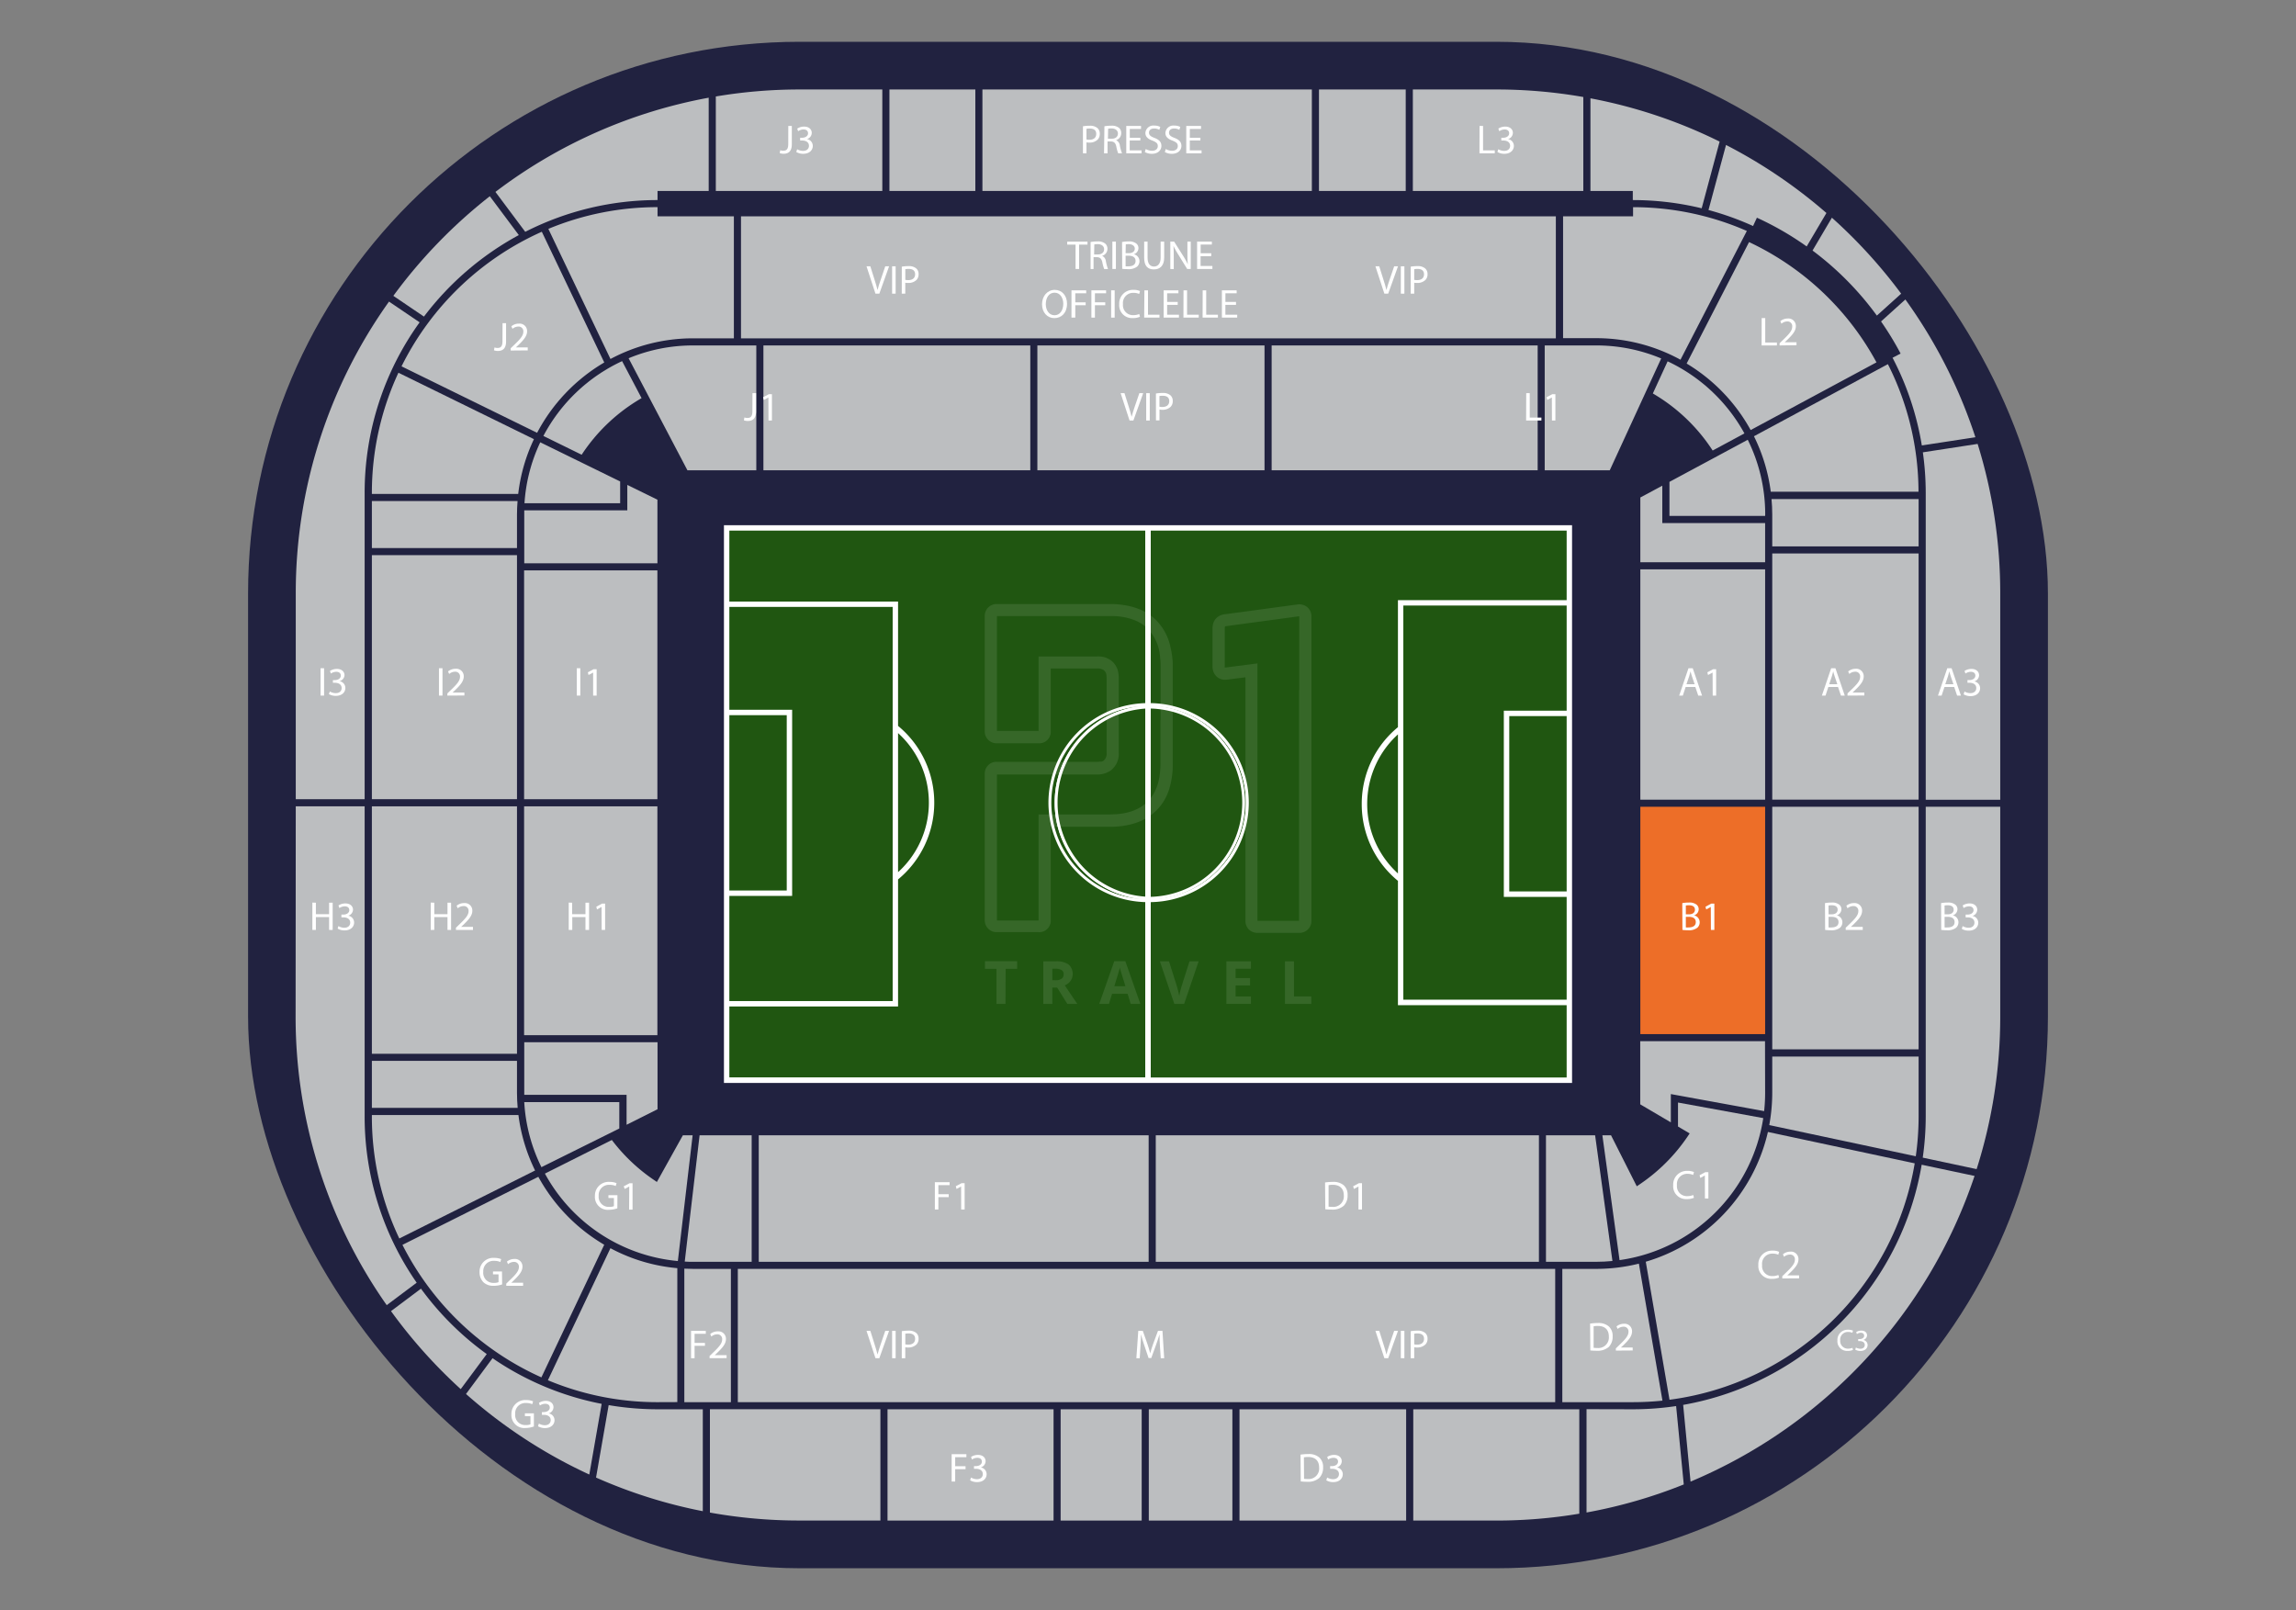 <svg id="Laag_1" data-name="Laag 1" xmlns="http://www.w3.org/2000/svg" viewBox="0 0 600 420.73"><rect x="0" y="0" width="600" height="420.73" fill="#808080" stroke="none"/><defs><style>.cls-1{fill:#212240;}.cls-2{fill:#bcbec0;}.cls-3{fill:#ed6e28;}.cls-4{fill:#205611;stroke:#fff;stroke-miterlimit:10;stroke-width:0.75px;}.cls-5{opacity:0.1;}.cls-6{fill:#fff;}</style></defs><g id="Allianz_Riviera" data-name="Allianz Riviera"><rect id="Floor" class="cls-1" x="64.83" y="10.92" width="470.34" height="398.89" rx="144.12"/><g id="Stand"><path class="cls-2" d="M522.71,209H503.24V128.79a77,77,0,0,0-.75-10.59L516.8,116a131,131,0,0,1,5.91,39Z"/><rect class="cls-2" x="231.93" y="368.27" width="43.39" height="29.08"/><rect class="cls-2" x="277.17" y="368.27" width="21.18" height="29.08"/><rect class="cls-2" x="300.21" y="368.27" width="21.84" height="29.08"/><rect class="cls-2" x="323.91" y="368.27" width="43.55" height="29.08"/><path class="cls-2" d="M494.57,93.49l2.1-1.1A79.82,79.82,0,0,0,491.56,84l6.36-5.74a131.37,131.37,0,0,1,18.3,36l-14,2.14A75.73,75.73,0,0,0,494.57,93.49Z"/><path class="cls-2" d="M459.12,56.89l-1,2.17a76.49,76.49,0,0,0-11.65-4.18l4.58-17a132,132,0,0,1,26.24,17.78l-5.16,8.74A78.7,78.7,0,0,0,459.12,56.89Z"/><path class="cls-2" d="M444.69,54.43a76.46,76.46,0,0,0-18-2.15V49.9H415.62V25.69A130.5,130.5,0,0,1,449.38,37Z"/><rect class="cls-2" x="344.68" y="23.38" width="22.67" height="26.52"/><rect class="cls-2" x="232.43" y="23.38" width="22.45" height="26.52"/><path class="cls-2" d="M171.83,49.9v2.38a76,76,0,0,0-34.57,8.3l-7.79-10.43A131.22,131.22,0,0,1,185.2,25.53V49.9Z"/><path class="cls-2" d="M157.23,366.85,154,385.32a131.93,131.93,0,0,1-32.22-21.05l6.93-9.35A76.14,76.14,0,0,0,157.23,366.85Z"/><path class="cls-2" d="M159.06,367.18a76.86,76.86,0,0,0,12.77,1.09h11.83V394.9a130.58,130.58,0,0,1-27.9-8.79Z"/><path class="cls-2" d="M426.73,368.27a77.59,77.59,0,0,0,11.28-.84l2,20.48a130.65,130.65,0,0,1-25.41,7.33v-27Z"/><path class="cls-2" d="M496.82,76.74l-6.35,5.73a80.07,80.07,0,0,0-16.81-17l5.06-8.58A133,133,0,0,1,496.82,76.74Z"/><path class="cls-2" d="M413.76,25.35V49.9H369.21V23.38H391A131.86,131.86,0,0,1,413.76,25.35Z"/><path class="cls-2" d="M230.57,23.38V49.9H187.06V25.21A131.73,131.73,0,0,1,209,23.38Z"/><path class="cls-2" d="M128,51.28l7.58,10.15a77.15,77.15,0,0,0-24.79,21.3l-8-5.42A132.74,132.74,0,0,1,128,51.28Z"/><path class="cls-2" d="M101.66,78.81l8,5.42a76.08,76.08,0,0,0-14.37,44.56v80.06h-18V155A131,131,0,0,1,101.66,78.81Z"/><path class="cls-2" d="M77.29,210.71h18v81a76.05,76.05,0,0,0,13.6,43.48l-7.83,5.87a131,131,0,0,1-23.81-75.42Z"/><path class="cls-2" d="M102.18,342.62l7.83-5.87a77,77,0,0,0,17.19,17.09L120.4,363A132.88,132.88,0,0,1,102.18,342.62Z"/><path class="cls-2" d="M185.52,395.26v-27h44.55v29.08H209A132.18,132.18,0,0,1,185.52,395.26Z"/><path class="cls-2" d="M369.32,397.35V368.27h43.39v27.28a131.2,131.2,0,0,1-21.67,1.8Z"/><path class="cls-2" d="M441.78,387.17l-1.93-20.05a76.67,76.67,0,0,0,62.33-62.76L516,307.29A132.31,132.31,0,0,1,441.78,387.17Z"/><path class="cls-2" d="M516.54,305.51l-14.08-3a76.45,76.45,0,0,0,.78-10.76V210.82h19.47v54.87A131.12,131.12,0,0,1,516.54,305.51Z"/><rect class="cls-2" x="192.81" y="331.58" width="213.6" height="34.83"/><rect class="cls-2" x="271.09" y="90.27" width="59.36" height="32.62"/><rect class="cls-2" x="193.64" y="56.53" width="212.94" height="31.89"/><rect class="cls-2" x="256.73" y="23.38" width="86.09" height="26.52"/><polygon class="cls-2" points="461.27 146.92 428.66 146.92 428.66 130 434.4 126.92 434.4 136.68 461.27 136.68 461.27 146.92"/><path class="cls-2" d="M423.23,329.29l-4.49-32.62H421L427.73,310l.87-.59A46.4,46.4,0,0,0,441,297l.55-.82-3.05-1.8v-6.27l22.28,4.07A44.22,44.22,0,0,1,423.23,329.29Z"/><path class="cls-2" d="M404,329.73V296.67h12.84l4.53,32.85c-1.41.13-2.83.21-4.27.21Z"/><path class="cls-2" d="M181.11,329.73c-.73,0-1.45,0-2.17-.06l3.88-33h13.61v33.06Z"/><path class="cls-2" d="M461.27,285.57a44.32,44.32,0,0,1-.26,4.78l-24.38-4.45v7.39l-8-4.71v-16.5h32.61Z"/><path class="cls-2" d="M137,285.57V272.36h34.83v17.5l-8.09,4.06v-7.83H137C137,285.92,137,285.75,137,285.57Z"/><path class="cls-2" d="M455.86,113.26l-8.3,4.47a46.64,46.64,0,0,0-15.63-14.91l3.86-8.4A44.48,44.48,0,0,1,455.86,113.26Z"/><path class="cls-2" d="M461.27,134.82h-25v-8.9l20.46-11a43.79,43.79,0,0,1,4.56,19.51Z"/><path class="cls-2" d="M420.67,122.89h-17V90.27h13.44a43.82,43.82,0,0,1,17,3.4Z"/><rect class="cls-2" x="199.5" y="90.27" width="69.74" height="32.62"/><rect class="cls-2" x="332.31" y="90.27" width="69.52" height="32.62"/><path class="cls-2" d="M197.64,90.27v32.62h-18L164.27,93.62a43.73,43.73,0,0,1,16.84-3.35Z"/><path class="cls-2" d="M162.57,94.37l5.09,9.67A46.62,46.62,0,0,0,152,118.83l-10-4.91A44.42,44.42,0,0,1,162.57,94.37Z"/><path class="cls-2" d="M162.06,125.81v5.69h-25a43.85,43.85,0,0,1,4.12-15.92Z"/><path class="cls-2" d="M137,134.42c0-.36,0-.71,0-1.06h26.93v-6.64l7.87,3.86V147.2H137Z"/><rect class="cls-2" x="136.96" y="149.05" width="34.83" height="59.8"/><rect class="cls-2" x="136.96" y="210.71" width="34.83" height="59.8"/><path class="cls-2" d="M161.84,288v6.9L141.49,305A43.91,43.91,0,0,1,137,288Z"/><path class="cls-2" d="M159.89,297.9a46.59,46.59,0,0,0,10.94,10.4l.83.57,6.79-12.2H181l-3.86,32.86a44.17,44.17,0,0,1-34.74-22.85Z"/><rect class="cls-2" x="198.28" y="296.67" width="101.89" height="33.06"/><rect class="cls-2" x="302.03" y="296.67" width="100.13" height="33.06"/><rect class="cls-3" x="428.66" y="210.82" width="32.61" height="59.41"/><rect class="cls-2" x="428.66" y="148.78" width="32.61" height="60.19"/><path class="cls-2" d="M105.17,325.3l35.51-17.78a46.38,46.38,0,0,0,17.22,17.75l-16.42,34.66A75.09,75.09,0,0,1,105.17,325.3Z"/><path class="cls-2" d="M141.59,60.56l16.32,34.16a46.39,46.39,0,0,0-17.55,18.38L104.93,95.73A75.06,75.06,0,0,1,141.59,60.56Z"/><path class="cls-2" d="M501.38,142.78H463.13v-8.36c0-1.36-.07-2.71-.19-4h38.44Z"/><path class="cls-2" d="M171.83,366.41a74.07,74.07,0,0,1-28.65-5.73l16.34-34.5A45.53,45.53,0,0,0,177,331.39v35Z"/><path class="cls-2" d="M97.18,277.22H135.1v8.35c0,1.33.07,2.64.18,3.94H97.18Z"/><path class="cls-2" d="M456.49,60.35,439.15,94a45.82,45.82,0,0,0-22-5.63h-8.68V56.53h18.29V54.14A74.09,74.09,0,0,1,456.49,60.35Z"/><path class="cls-2" d="M457.07,63.26a73.22,73.22,0,0,1,33.3,31.43l-32.88,17.69A46.3,46.3,0,0,0,440.76,95Z"/><path class="cls-2" d="M458.35,114l35-18.84a74.11,74.11,0,0,1,8,33.33H462.74A45.6,45.6,0,0,0,458.35,114Z"/><path class="cls-2" d="M191.78,56.53V88.41H181.11a45.69,45.69,0,0,0-21.58,5.4l-16.23-34a74.25,74.25,0,0,1,28.53-5.68v2.39Z"/><path class="cls-2" d="M104.12,97.4l35.41,17.36a45.48,45.48,0,0,0-4.11,14.32H97.18v-.29A74.26,74.26,0,0,1,104.12,97.4Z"/><path class="cls-2" d="M97.18,130.93h38.07c-.09,1.16-.15,2.32-.15,3.49v8.8H97.18Z"/><rect class="cls-2" x="97.18" y="145.07" width="37.92" height="63.77"/><rect class="cls-2" x="97.18" y="210.71" width="37.92" height="64.66"/><path class="cls-2" d="M97.18,291.37h38.3a45.94,45.94,0,0,0,4.35,14.5l-35.48,17.77a74.19,74.19,0,0,1-7.17-31.88Z"/><path class="cls-2" d="M178.83,366.41V331.52c.76,0,1.52.06,2.29.06H191v34.83Z"/><path class="cls-2" d="M408.27,331.58h8.85a46.1,46.1,0,0,0,11.16-1.37l6.16,35.8a75.36,75.36,0,0,1-7.71.4H408.27Z"/><path class="cls-2" d="M436.28,365.78l-6.2-36.07A46.16,46.16,0,0,0,462,295.8L500.36,304A74.78,74.78,0,0,1,436.28,365.78Z"/><path class="cls-2" d="M462.35,294a46.56,46.56,0,0,0,.78-8.41v-9.5h38.25v15.69a73.91,73.91,0,0,1-.74,10.37Z"/><rect class="cls-2" x="463.13" y="210.82" width="38.25" height="63.39"/><rect class="cls-2" x="463.13" y="144.63" width="38.25" height="64.33"/></g><g id="Ground"><path class="cls-4" d="M300.33,184.11h-.66a25.63,25.63,0,0,0,0,51.26h.66a25.63,25.63,0,0,0,0-51.26Zm0,50.59h-.66a25,25,0,0,1,0-49.93h.66a25,25,0,0,1,0,49.93Z"/><path class="cls-4" d="M243.77,209.74a25.57,25.57,0,0,1-9.46,19.88l-.11.1-.43-.52c.19-.14.36-.29.54-.45a24.94,24.94,0,0,0,0-38l-.53-.44.42-.52.11.1A25.52,25.52,0,0,1,243.77,209.74Z"/><polygon class="cls-4" points="234.31 157.56 234.31 262.63 189.89 262.63 189.89 261.97 233.65 261.97 233.65 158.22 189.89 158.22 189.89 157.56 234.31 157.56"/><polygon class="cls-4" points="206.63 185.85 206.63 233.74 189.89 233.74 189.89 233.08 205.97 233.08 205.97 186.51 189.89 186.51 189.89 185.85 206.63 185.85"/><path class="cls-4" d="M365.69,229.11l.53.44-.42.52-.11-.1a25.62,25.62,0,0,1,0-39.76l.11-.09.43.51c-.19.15-.36.29-.54.45a24.94,24.94,0,0,0,0,38Z"/><polygon class="cls-4" points="366.35 157.86 366.35 261.61 410.11 261.61 410.11 262.27 365.69 262.27 365.69 157.2 410.11 157.2 410.11 157.86 366.35 157.86"/><polygon class="cls-4" points="394.03 186.75 394.03 233.32 410.11 233.32 410.11 234 393.36 234 393.36 186.09 410.11 186.09 410.11 186.75 394.03 186.75"/><path class="cls-4" d="M189.56,137.62v145H410.44V137.62ZM409.78,281.91H190.22V138.28H409.78Z"/><rect class="cls-4" x="394.03" y="186.75" width="15.75" height="46.57"/><polygon class="cls-4" points="393.36 186.09 393.36 234 409.78 234 409.78 261.61 366.35 261.61 366.35 157.86 409.78 157.86 409.78 186.09 393.36 186.09"/><path class="cls-4" d="M365.69,191.08v38a24.94,24.94,0,0,1,0-38Z"/><path class="cls-4" d="M356.23,210.09A25.49,25.49,0,0,0,365.69,230v32.3h44.09v19.64H300.33V235.37a25.63,25.63,0,0,0,0-51.26V138.28H409.78V157.2H365.69v33A25.55,25.55,0,0,0,356.23,210.09Z"/><path class="cls-4" d="M325,209.74a25,25,0,0,1-24.65,25V184.77A25,25,0,0,1,325,209.74Z"/><path class="cls-4" d="M299.67,184.77V234.7a25,25,0,0,1,0-49.93Z"/><path class="cls-4" d="M274.36,209.74a25.67,25.67,0,0,0,25.31,25.63v46.54H190.22V262.63h44.09v-33a25.62,25.62,0,0,0,0-39.76v-32.3H190.22V138.28H299.67v45.83A25.67,25.67,0,0,0,274.36,209.74Z"/><path class="cls-4" d="M243.11,209.74a24.85,24.85,0,0,1-8.8,19v-38A24.84,24.84,0,0,1,243.11,209.74Z"/><polygon class="cls-4" points="233.65 158.22 233.65 261.97 190.22 261.97 190.22 233.74 206.63 233.74 206.63 185.85 190.22 185.85 190.22 158.22 233.65 158.22"/><rect class="cls-4" x="190.22" y="186.51" width="15.75" height="46.57"/><rect class="cls-4" x="299.67" y="137.95" width="0.66" height="144.36"/></g><g class="cls-5"><path class="cls-6" d="M340.25,158a3.7,3.7,0,0,0-.83-.09l-5,.67-5,.68-4.28.58-4.93.66a3.92,3.92,0,0,0-2,.72,3.27,3.27,0,0,0-1.24,2,4.78,4.78,0,0,0-.11,1v9.92a3.91,3.91,0,0,0,.34,1.64,3.16,3.16,0,0,0,3,1.85,4.26,4.26,0,0,0,.64-.05l4.62-.59v63.54a3.28,3.28,0,0,0,.82,2.29,3.21,3.21,0,0,0,2.43.95h10.75a3.11,3.11,0,0,0,3.25-3.24V161.1A3.08,3.08,0,0,0,340.25,158Zm-.77,22.33v60.3H328.6V173.36l-8.24,1.06a1.06,1.06,0,0,1-.3,0,.88.88,0,0,1,0-.3v-9.92a1.1,1.1,0,0,1,.07-.49s.11-.08.43-.1l.93-.13,4.27-.58,5-.67,8.76-1.19v19.23Z"/><path class="cls-6" d="M305.87,169.08a14.06,14.06,0,0,0-4.06-7.32,13.17,13.17,0,0,0-2.85-2,16.65,16.65,0,0,0-4.88-1.58,23.41,23.41,0,0,0-4.13-.34H260.58a3.1,3.1,0,0,0-3.24,3.24V191a3.09,3.09,0,0,0,3,3.23h11a3,3,0,0,0,3.24-3.24V174.69h12.06a3,3,0,0,1,1.8.43,1.9,1.9,0,0,1,.7,1.39,5.31,5.31,0,0,1,.05.72v19.44a2.43,2.43,0,0,1-.81,2.12l-.08.06-.18.08-.2.1-.07,0-.18,0-.21,0-.08,0a5.74,5.74,0,0,1-.74.05H260.58a3,3,0,0,0-.43,0,3.07,3.07,0,0,0-2.81,3.22v38.05a3.1,3.1,0,0,0,3.24,3.24h10.76a3,3,0,0,0,3.24-3.24V216.05H290c.66,0,1.29,0,1.88-.06a20.49,20.49,0,0,0,4.73-.88,16.67,16.67,0,0,0,1.94-.77,13.23,13.23,0,0,0,7.07-8.42,21.18,21.18,0,0,0,.85-5.86c0-.16,0-.32,0-.49V174.34c0-.34,0-.67,0-1A22.33,22.33,0,0,0,305.87,169.08Zm-2.62,19.16v11.33a21,21,0,0,1-.37,4q-1.38,6.76-7.72,8.6a17.28,17.28,0,0,1-3.56.6c-.51,0-1.07.06-1.65.06H271.4v27.71H260.52V202.4h26.12a8.52,8.52,0,0,0,1.24-.09l.44-.1.21-.06A2.85,2.85,0,0,0,289,202a3.17,3.17,0,0,0,.42-.19l.13-.06a3,3,0,0,0,.47-.25,1.7,1.7,0,0,0,.22-.15,5.43,5.43,0,0,0,2.12-4.7V177.23a8.72,8.72,0,0,0-.08-1.17,5.16,5.16,0,0,0-1.59-3.19,5.46,5.46,0,0,0-3.17-1.32,8.57,8.57,0,0,0-.89,0H271.4V191H260.52V161H290c.43,0,.84,0,1.25,0a16.22,16.22,0,0,1,5.6,1.21,10.27,10.27,0,0,1,2.74,1.75,11.82,11.82,0,0,1,3.57,7.8,22.21,22.21,0,0,1,.14,2.51v13.9Z"/><path class="cls-6" d="M262.76,262.33H260.4v-9.16h-3v-2h8.4v2h-3Z"/><path class="cls-6" d="M275,258.07v4.26h-2.36V251.21h3.24a5.54,5.54,0,0,1,3.36.82,3.3,3.3,0,0,1,.55,4.26,3.58,3.58,0,0,1-1.53,1.2q2.5,3.75,3.27,4.84h-2.62l-2.65-4.26Zm0-1.92h.76a2.87,2.87,0,0,0,1.65-.38,1.3,1.3,0,0,0,.54-1.17,1.19,1.19,0,0,0-.55-1.12,3.2,3.2,0,0,0-1.68-.34H275Z"/><path class="cls-6" d="M295.47,262.33l-.8-2.64h-4.06l-.81,2.64h-2.54l3.93-11.17h2.88L298,262.33Zm-1.37-4.62c-.74-2.4-1.16-3.76-1.26-4.07s-.16-.57-.2-.75q-.25,1-1.44,4.82Z"/><path class="cls-6" d="M310.85,251.21h2.38l-3.78,11.12h-2.57l-3.78-11.12h2.39l2.09,6.62c.12.39.24.85.36,1.37s.2.88.23,1.08a21.22,21.22,0,0,1,.57-2.45Z"/><path class="cls-6" d="M326.9,262.33h-6.41V251.21h6.41v1.93h-4v2.44h3.77v1.94h-3.77v2.87h4Z"/><path class="cls-6" d="M335.79,262.33V251.21h2.36v9.18h4.52v1.94Z"/></g></g><g id="Seat_Number" data-name="Seat Number"><path class="cls-6" d="M283,33a10,10,0,0,1,1.77-.14,2.93,2.93,0,0,1,2,.59,1.94,1.94,0,0,1,.63,1.5,2.12,2.12,0,0,1-.55,1.53,3,3,0,0,1-2.19.78,3.36,3.36,0,0,1-.74-.06v2.86H283Zm.92,3.44a2.77,2.77,0,0,0,.76.08c1.12,0,1.79-.54,1.79-1.53s-.66-1.4-1.68-1.4a3.42,3.42,0,0,0-.87.08Z"/><path class="cls-6" d="M288.61,33a9.21,9.21,0,0,1,1.77-.15,3,3,0,0,1,2.07.58A1.79,1.79,0,0,1,293,34.8a1.87,1.87,0,0,1-1.35,1.82v0a1.76,1.76,0,0,1,1,1.44,11.61,11.61,0,0,0,.56,2h-1a9.66,9.66,0,0,1-.48-1.71c-.21-1-.59-1.35-1.43-1.39h-.87v3.1h-.92Zm.92,3.25h1c1,0,1.61-.54,1.61-1.35s-.67-1.33-1.65-1.34a3.38,3.38,0,0,0-.91.09Z"/><path class="cls-6" d="M298,36.71h-2.78v2.58h3.1v.77h-4V32.91h3.86v.78h-2.94V36H298Z"/><path class="cls-6" d="M299.41,38.94a3.3,3.3,0,0,0,1.65.46c.95,0,1.5-.5,1.5-1.22s-.38-1-1.35-1.42c-1.17-.41-1.89-1-1.89-2a2.06,2.06,0,0,1,2.31-1.94,3.2,3.2,0,0,1,1.58.35l-.25.75a2.8,2.8,0,0,0-1.36-.34c-1,0-1.34.58-1.34,1.07,0,.67.43,1,1.42,1.38,1.21.47,1.82,1.05,1.82,2.1s-.82,2.06-2.5,2.06a3.68,3.68,0,0,1-1.83-.46Z"/><path class="cls-6" d="M304.64,38.94a3.3,3.3,0,0,0,1.65.46c.95,0,1.5-.5,1.5-1.22s-.38-1-1.35-1.42c-1.17-.41-1.89-1-1.89-2a2.06,2.06,0,0,1,2.31-1.94,3.2,3.2,0,0,1,1.58.35l-.25.75a2.8,2.8,0,0,0-1.36-.34c-1,0-1.34.58-1.34,1.07,0,.67.43,1,1.42,1.38,1.21.47,1.82,1.05,1.82,2.1s-.82,2.06-2.5,2.06a3.68,3.68,0,0,1-1.83-.46Z"/><path class="cls-6" d="M313.69,36.71h-2.77v2.58H314v.77h-4V32.91h3.86v.78h-2.93V36h2.77Z"/><path class="cls-6" d="M281.07,63.92h-2.18v-.78h5.3v.78H282v6.37h-.93Z"/><path class="cls-6" d="M285,63.24a9.28,9.28,0,0,1,1.77-.15,2.93,2.93,0,0,1,2.07.58,1.79,1.79,0,0,1,.56,1.36A1.87,1.87,0,0,1,288,66.85v0a1.78,1.78,0,0,1,1,1.45,11.25,11.25,0,0,0,.55,2h-1a10,10,0,0,1-.47-1.71c-.22-1-.6-1.36-1.44-1.39h-.87v3.1H285Zm.92,3.25h1c1,0,1.61-.54,1.61-1.36s-.67-1.32-1.64-1.33a4.08,4.08,0,0,0-.92.08Z"/><path class="cls-6" d="M291.61,63.14v7.15h-.92V63.14Z"/><path class="cls-6" d="M293.22,63.24a8.59,8.59,0,0,1,1.69-.15,3,3,0,0,1,2,.52,1.49,1.49,0,0,1,.59,1.26,1.7,1.7,0,0,1-1.2,1.57v0a1.85,1.85,0,0,1,1.47,1.79,1.91,1.91,0,0,1-.6,1.43,3.59,3.59,0,0,1-2.48.67,11.51,11.51,0,0,1-1.43-.08Zm.93,2.92H295c1,0,1.55-.51,1.55-1.2S295.9,63.8,295,63.8a4.07,4.07,0,0,0-.81.06Zm0,3.43a5.15,5.15,0,0,0,.77,0c.95,0,1.83-.35,1.83-1.39s-.83-1.38-1.84-1.38h-.76Z"/><path class="cls-6" d="M299.89,63.14v4.23c0,1.6.71,2.28,1.67,2.28s1.74-.7,1.74-2.28V63.14h.93v4.17c0,2.19-1.15,3.09-2.7,3.09S299,69.57,299,67.35V63.14Z"/><path class="cls-6" d="M305.83,70.29V63.14h1l2.29,3.62a20,20,0,0,1,1.29,2.32h0c-.09-1-.11-1.83-.11-2.94v-3h.87v7.15h-.93L308,66.66a22.29,22.29,0,0,1-1.34-2.39h0c.05.91.07,1.77.07,3v3.06Z"/><path class="cls-6" d="M316.52,66.94h-2.78v2.57h3.09v.78h-4V63.14h3.86v.77h-2.93v2.26h2.78Z"/><path class="cls-6" d="M278.84,79.37c0,2.46-1.5,3.76-3.32,3.76s-3.21-1.46-3.21-3.62,1.41-3.76,3.32-3.76S278.84,77.25,278.84,79.37Zm-5.55.12c0,1.52.83,2.89,2.28,2.89s2.29-1.35,2.29-3c0-1.42-.74-2.9-2.28-2.9S273.29,77.92,273.29,79.49Z"/><path class="cls-6" d="M280,75.87h3.85v.77H281V79h2.71v.76H281V83H280Z"/><path class="cls-6" d="M285.21,75.87h3.84v.77h-2.92V79h2.7v.76h-2.7V83h-.92Z"/><path class="cls-6" d="M291.29,75.87V83h-.92V75.87Z"/><path class="cls-6" d="M297.9,82.78a4.59,4.59,0,0,1-1.89.34,3.34,3.34,0,0,1-3.53-3.61,3.56,3.56,0,0,1,3.73-3.76,3.79,3.79,0,0,1,1.7.32l-.22.75a3.37,3.37,0,0,0-1.44-.29,2.65,2.65,0,0,0-2.79,2.94,2.6,2.6,0,0,0,2.74,2.88,3.68,3.68,0,0,0,1.51-.3Z"/><path class="cls-6" d="M299.06,75.87H300v6.37h3V83h-4Z"/><path class="cls-6" d="M307.76,79.67H305v2.57h3.09V83h-4V75.87h3.86v.77H305V78.9h2.77Z"/><path class="cls-6" d="M309.28,75.87h.93v6.37h3.05V83h-4Z"/><path class="cls-6" d="M314.29,75.87h.92v6.37h3.06V83h-4Z"/><path class="cls-6" d="M323,79.67h-2.78v2.57h3.09V83h-4V75.87h3.86v.77h-2.94V78.9H323Z"/><path class="cls-6" d="M361.77,76.74l-2.34-7.15h1l1.11,3.53c.31,1,.58,1.83.77,2.67h0c.2-.83.5-1.73.81-2.66l1.21-3.54h1l-2.56,7.15Z"/><path class="cls-6" d="M367,69.59v7.15h-.93V69.59Z"/><path class="cls-6" d="M368.65,69.68a11.2,11.2,0,0,1,1.77-.14,2.88,2.88,0,0,1,2,.6,1.87,1.87,0,0,1,.63,1.49,2.11,2.11,0,0,1-.55,1.53,3,3,0,0,1-2.19.78,3.36,3.36,0,0,1-.74-.06v2.86h-.92Zm.92,3.45a3.31,3.31,0,0,0,.77.07c1.11,0,1.79-.54,1.79-1.53s-.67-1.4-1.69-1.4a4,4,0,0,0-.87.08Z"/><path class="cls-6" d="M295.18,109.89l-2.33-7.15h1l1.11,3.52c.31,1,.57,1.84.76,2.67h0c.2-.82.49-1.72.81-2.66l1.21-3.53h1l-2.56,7.15Z"/><path class="cls-6" d="M300.46,102.74v7.15h-.93v-7.15Z"/><path class="cls-6" d="M302.07,102.83a10,10,0,0,1,1.77-.14,2.93,2.93,0,0,1,2,.59,1.91,1.91,0,0,1,.63,1.5,2.1,2.1,0,0,1-.55,1.52,3,3,0,0,1-2.19.79A3.36,3.36,0,0,1,303,107v2.86h-.92Zm.92,3.44a2.77,2.77,0,0,0,.76.08c1.12,0,1.8-.54,1.8-1.53s-.67-1.4-1.69-1.4a4.13,4.13,0,0,0-.87.07Z"/><path class="cls-6" d="M303.12,351.78c-.06-1-.12-2.2-.11-3.09h0c-.25.84-.54,1.73-.9,2.72l-1.26,3.47h-.7L299,351.47c-.34-1-.63-1.93-.83-2.78h0c0,.89-.07,2.09-.14,3.16l-.19,3.07h-.88l.5-7.15h1.18l1.22,3.46c.29.88.54,1.66.72,2.41h0c.18-.73.43-1.51.75-2.41l1.28-3.46h1.17l.45,7.15h-.9Z"/><path class="cls-6" d="M228.78,76.74l-2.34-7.15h1l1.11,3.53c.31,1,.58,1.83.77,2.67h0c.2-.83.5-1.73.82-2.66l1.2-3.54h1l-2.55,7.15Z"/><path class="cls-6" d="M234.05,69.59v7.15h-.92V69.59Z"/><path class="cls-6" d="M235.66,69.68a11.2,11.2,0,0,1,1.77-.14,2.92,2.92,0,0,1,2,.6,1.9,1.9,0,0,1,.62,1.49,2.11,2.11,0,0,1-.55,1.53,3,3,0,0,1-2.18.78,3.45,3.45,0,0,1-.75-.06v2.86h-.92Zm.92,3.45a3.37,3.37,0,0,0,.77.07c1.11,0,1.79-.54,1.79-1.53s-.67-1.4-1.69-1.4a4,4,0,0,0-.87.08Z"/><path class="cls-6" d="M361.77,354.92l-2.34-7.15h1l1.11,3.52c.31,1,.58,1.84.77,2.67h0c.2-.82.5-1.72.81-2.66l1.21-3.53h1l-2.56,7.15Z"/><path class="cls-6" d="M367,347.77v7.15h-.93v-7.15Z"/><path class="cls-6" d="M368.65,347.86a10.11,10.11,0,0,1,1.77-.14,2.93,2.93,0,0,1,2,.59,1.91,1.91,0,0,1,.63,1.5,2.1,2.1,0,0,1-.55,1.52,3,3,0,0,1-2.19.79,3.36,3.36,0,0,1-.74-.06v2.86h-.92Zm.92,3.44a2.8,2.8,0,0,0,.77.08c1.11,0,1.79-.54,1.79-1.53s-.67-1.4-1.69-1.4a4.13,4.13,0,0,0-.87.07Z"/><path class="cls-6" d="M228.78,354.92l-2.34-7.15h1l1.11,3.52c.31,1,.58,1.84.77,2.67h0c.2-.82.5-1.72.82-2.66l1.2-3.53h1l-2.55,7.15Z"/><path class="cls-6" d="M234.05,347.77v7.15h-.92v-7.15Z"/><path class="cls-6" d="M235.66,347.86a10.11,10.11,0,0,1,1.77-.14,3,3,0,0,1,2,.59,1.93,1.93,0,0,1,.62,1.5,2.1,2.1,0,0,1-.55,1.52,3,3,0,0,1-2.18.79,3.45,3.45,0,0,1-.75-.06v2.86h-.92Zm.92,3.44a2.84,2.84,0,0,0,.77.08c1.11,0,1.79-.54,1.79-1.53s-.67-1.4-1.69-1.4a4.13,4.13,0,0,0-.87.07Z"/><path class="cls-6" d="M386.64,32.91h.92v6.38h3.06v.77h-4Z"/><path class="cls-6" d="M391.54,39a3.14,3.14,0,0,0,1.53.43c1.2,0,1.57-.76,1.56-1.33,0-1-.88-1.38-1.78-1.38h-.52V36h.52c.67,0,1.53-.35,1.53-1.17,0-.55-.35-1-1.21-1a2.5,2.5,0,0,0-1.37.46l-.25-.68a3.31,3.31,0,0,1,1.8-.53c1.36,0,2,.81,2,1.64a1.73,1.73,0,0,1-1.27,1.63v0a1.79,1.79,0,0,1,1.53,1.77c0,1.1-.86,2.07-2.51,2.07a3.53,3.53,0,0,1-1.79-.47Z"/><path class="cls-6" d="M206,32.91h.92V37.7c0,1.89-.93,2.48-2.16,2.48a3.19,3.19,0,0,1-1-.17l.14-.76a2.08,2.08,0,0,0,.77.14c.83,0,1.32-.37,1.32-1.77Z"/><path class="cls-6" d="M208.31,39a3.14,3.14,0,0,0,1.53.43c1.2,0,1.57-.76,1.56-1.33,0-1-.88-1.38-1.78-1.38h-.52V36h.52c.68,0,1.54-.35,1.54-1.17,0-.55-.35-1-1.21-1a2.57,2.57,0,0,0-1.38.46l-.24-.68a3.31,3.31,0,0,1,1.8-.53c1.36,0,2,.81,2,1.64a1.72,1.72,0,0,1-1.27,1.63v0a1.79,1.79,0,0,1,1.54,1.77c0,1.1-.86,2.07-2.52,2.07a3.53,3.53,0,0,1-1.79-.47Z"/><path class="cls-6" d="M398.84,102.74h.92v6.38h3.05v.77h-4Z"/><path class="cls-6" d="M405.54,103.87h0l-1.2.64-.18-.71,1.51-.8h.79v6.89h-.9Z"/><path class="cls-6" d="M460.37,83.12h.93V89.5h3.05v.77h-4Z"/><path class="cls-6" d="M465.05,90.27V89.7l.73-.71c1.76-1.68,2.56-2.57,2.57-3.61A1.23,1.23,0,0,0,467,84a2.33,2.33,0,0,0-1.46.59l-.3-.66a3.05,3.05,0,0,1,1.95-.7,1.94,1.94,0,0,1,2.11,2c0,1.27-.92,2.3-2.37,3.7l-.55.51v0h3.09v.77Z"/><path class="cls-6" d="M440.5,179.52l-.74,2.25h-.95l2.43-7.15h1.11l2.44,7.15h-1l-.76-2.25Zm2.35-.72-.7-2.06c-.16-.46-.27-.89-.37-1.3h0c-.1.42-.22.86-.36,1.29l-.7,2.07Z"/><path class="cls-6" d="M447.54,175.75h0l-1.19.64-.18-.71,1.5-.8h.8v6.89h-.9Z"/><path class="cls-6" d="M477.79,179.52l-.74,2.25h-.95l2.43-7.15h1.11l2.44,7.15h-1l-.76-2.25Zm2.35-.72-.7-2.06c-.16-.46-.27-.89-.37-1.3h0c-.11.42-.23.86-.36,1.29l-.7,2.07Z"/><path class="cls-6" d="M482.8,181.77v-.57l.73-.71c1.76-1.68,2.56-2.57,2.57-3.61a1.23,1.23,0,0,0-1.37-1.35,2.33,2.33,0,0,0-1.46.59l-.3-.66a3.05,3.05,0,0,1,1.95-.7,1.94,1.94,0,0,1,2.11,2c0,1.27-.92,2.3-2.37,3.7l-.55.51v0h3.09v.77Z"/><path class="cls-6" d="M508.14,179.52l-.75,2.25h-.95l2.43-7.15H510l2.44,7.15h-1l-.76-2.25Zm2.34-.72-.7-2.06c-.16-.46-.27-.89-.37-1.3h0c-.11.42-.23.86-.36,1.29l-.7,2.07Z"/><path class="cls-6" d="M513.37,180.7a3.1,3.1,0,0,0,1.52.43c1.2,0,1.57-.76,1.56-1.33,0-1-.88-1.38-1.78-1.38h-.52v-.7h.52c.68,0,1.54-.35,1.54-1.17,0-.55-.35-1-1.21-1a2.57,2.57,0,0,0-1.38.46l-.24-.68a3.31,3.31,0,0,1,1.8-.53c1.36,0,2,.81,2,1.64a1.72,1.72,0,0,1-1.27,1.63v0a1.79,1.79,0,0,1,1.54,1.77c0,1.1-.86,2.07-2.52,2.07a3.53,3.53,0,0,1-1.79-.47Z"/><path class="cls-6" d="M151.65,174.62v7.15h-.92v-7.15Z"/><path class="cls-6" d="M155,175.75h0l-1.2.64-.18-.71,1.5-.8h.8v6.89H155Z"/><path class="cls-6" d="M439.62,236a9.43,9.43,0,0,1,1.69-.15,3,3,0,0,1,2,.52,1.51,1.51,0,0,1,.6,1.26,1.7,1.7,0,0,1-1.21,1.57v0a1.85,1.85,0,0,1,1.47,1.79,1.93,1.93,0,0,1-.6,1.43,3.58,3.58,0,0,1-2.47.67,11.15,11.15,0,0,1-1.44-.09Zm.93,2.93h.83c1,0,1.55-.51,1.55-1.2,0-.84-.63-1.17-1.57-1.17a3.83,3.83,0,0,0-.81.07Zm0,3.42a3.93,3.93,0,0,0,.77,0c.95,0,1.83-.35,1.83-1.39s-.83-1.38-1.84-1.38h-.76Z"/><path class="cls-6" d="M447.07,237h0l-1.2.65-.18-.71,1.51-.81H448V243h-.9Z"/><path class="cls-6" d="M476.91,236a9.43,9.43,0,0,1,1.69-.15,3,3,0,0,1,2,.52,1.51,1.51,0,0,1,.6,1.26,1.7,1.7,0,0,1-1.21,1.57v0a1.84,1.84,0,0,1,1.47,1.79,1.93,1.93,0,0,1-.6,1.43,3.58,3.58,0,0,1-2.47.67,11.15,11.15,0,0,1-1.44-.09Zm.93,2.93h.83c1,0,1.55-.51,1.55-1.2,0-.84-.63-1.17-1.57-1.17a3.91,3.91,0,0,0-.81.07Zm0,3.42a3.93,3.93,0,0,0,.77,0c1,0,1.84-.35,1.84-1.39s-.84-1.38-1.85-1.38h-.76Z"/><path class="cls-6" d="M482.33,243v-.57l.74-.71c1.76-1.68,2.55-2.57,2.56-3.6a1.23,1.23,0,0,0-1.37-1.35,2.38,2.38,0,0,0-1.46.58l-.3-.66a3.06,3.06,0,0,1,2-.7,1.94,1.94,0,0,1,2.11,2c0,1.27-.93,2.3-2.38,3.7l-.55.51v0h3.1V243Z"/><path class="cls-6" d="M507.25,236a9.22,9.22,0,0,1,1.68-.15,3,3,0,0,1,2,.52,1.51,1.51,0,0,1,.6,1.26,1.7,1.7,0,0,1-1.21,1.57v0a1.84,1.84,0,0,1,1.47,1.79,1.93,1.93,0,0,1-.6,1.43,3.58,3.58,0,0,1-2.47.67,10.83,10.83,0,0,1-1.43-.09Zm.92,2.93H509c1,0,1.54-.51,1.54-1.2,0-.84-.63-1.17-1.57-1.17a3.91,3.91,0,0,0-.81.07Zm0,3.42a3.93,3.93,0,0,0,.77,0c1,0,1.84-.35,1.84-1.39s-.84-1.38-1.85-1.38h-.76Z"/><path class="cls-6" d="M512.89,242a3.09,3.09,0,0,0,1.53.44c1.19,0,1.56-.77,1.55-1.34,0-1-.88-1.38-1.78-1.38h-.52V239h.52c.68,0,1.54-.35,1.54-1.16,0-.56-.35-1-1.21-1a2.57,2.57,0,0,0-1.38.45l-.24-.68a3.31,3.31,0,0,1,1.8-.53c1.36,0,2,.81,2,1.65a1.71,1.71,0,0,1-1.27,1.62v0a1.8,1.8,0,0,1,1.54,1.77c0,1.11-.86,2.07-2.51,2.07a3.45,3.45,0,0,1-1.8-.47Z"/><path class="cls-6" d="M442.67,313a4.59,4.59,0,0,1-1.89.34,3.34,3.34,0,0,1-3.53-3.62,3.56,3.56,0,0,1,3.73-3.75,3.79,3.79,0,0,1,1.7.32l-.22.75a3.35,3.35,0,0,0-1.44-.3,2.66,2.66,0,0,0-2.79,2.95,2.6,2.6,0,0,0,2.74,2.88,3.72,3.72,0,0,0,1.51-.3Z"/><path class="cls-6" d="M445.52,307.17h0l-1.2.65-.18-.71,1.51-.81h.79v6.89h-.9Z"/><path class="cls-6" d="M464.92,333.84a4.53,4.53,0,0,1-1.88.34,3.34,3.34,0,0,1-3.54-3.61,3.56,3.56,0,0,1,3.74-3.76,3.73,3.73,0,0,1,1.69.32l-.22.75a3.37,3.37,0,0,0-1.44-.29,2.66,2.66,0,0,0-2.79,3,2.6,2.6,0,0,0,2.75,2.87,3.67,3.67,0,0,0,1.5-.3Z"/><path class="cls-6" d="M465.75,334.08v-.58l.73-.71c1.76-1.67,2.56-2.56,2.57-3.6a1.23,1.23,0,0,0-1.37-1.35,2.33,2.33,0,0,0-1.46.59l-.3-.66a3,3,0,0,1,1.95-.7,1.94,1.94,0,0,1,2.11,2c0,1.27-.92,2.3-2.37,3.7l-.55.51v0h3.09v.78Z"/><path class="cls-6" d="M484.22,352.76a3.54,3.54,0,0,1-1.41.25,2.5,2.5,0,0,1-2.65-2.71,2.67,2.67,0,0,1,2.8-2.82,3,3,0,0,1,1.27.24l-.17.57a2.44,2.44,0,0,0-1.08-.23,2,2,0,0,0-2.09,2.21,2,2,0,0,0,2.06,2.16,2.88,2.88,0,0,0,1.13-.22Z"/><path class="cls-6" d="M485,352.13a2.44,2.44,0,0,0,1.15.32c.89,0,1.17-.57,1.16-1,0-.72-.66-1-1.33-1h-.39v-.53H486c.51,0,1.15-.26,1.15-.87,0-.41-.26-.78-.9-.78a1.89,1.89,0,0,0-1,.34l-.18-.51a2.43,2.43,0,0,1,1.35-.39c1,0,1.48.6,1.48,1.23a1.28,1.28,0,0,1-1,1.21v0a1.35,1.35,0,0,1,1.15,1.33c0,.82-.65,1.55-1.89,1.55a2.67,2.67,0,0,1-1.34-.35Z"/><path class="cls-6" d="M346.27,309a12.51,12.51,0,0,1,2-.15,4.08,4.08,0,0,1,2.89.89,3.28,3.28,0,0,1,1,2.57,3.75,3.75,0,0,1-1,2.77,4.38,4.38,0,0,1-3.16,1,15.68,15.68,0,0,1-1.67-.08Zm.92,6.32a6.11,6.11,0,0,0,.93.05,2.75,2.75,0,0,0,3.05-3c0-1.69-.95-2.76-2.9-2.76a4.68,4.68,0,0,0-1.08.1Z"/><path class="cls-6" d="M355,310.05h0l-1.2.64-.18-.71,1.5-.8h.8v6.89H355Z"/><path class="cls-6" d="M415.53,345.88a12.51,12.51,0,0,1,2-.15,4.09,4.09,0,0,1,2.89.89,3.28,3.28,0,0,1,1,2.57,3.79,3.79,0,0,1-1,2.78,4.44,4.44,0,0,1-3.16,1,15.68,15.68,0,0,1-1.67-.08Zm.92,6.32a6.11,6.11,0,0,0,.93.05,2.75,2.75,0,0,0,3.05-3c0-1.69-.95-2.76-2.9-2.76a4.68,4.68,0,0,0-1.08.1Z"/><path class="cls-6" d="M422.26,352.93v-.57l.73-.71c1.76-1.68,2.56-2.57,2.57-3.61a1.23,1.23,0,0,0-1.37-1.35,2.33,2.33,0,0,0-1.46.59l-.3-.66a3.05,3.05,0,0,1,1.95-.7,1.94,1.94,0,0,1,2.11,2c0,1.28-.92,2.31-2.37,3.71l-.55.5v0h3.09v.77Z"/><path class="cls-6" d="M339.86,380.12a12.51,12.51,0,0,1,2-.15,4.12,4.12,0,0,1,2.9.89,3.32,3.32,0,0,1,1,2.57,3.83,3.83,0,0,1-1,2.78,4.41,4.41,0,0,1-3.16,1,15.6,15.6,0,0,1-1.68-.09Zm.92,6.32a6.25,6.25,0,0,0,.94.05,2.74,2.74,0,0,0,3-3c0-1.69-.94-2.76-2.9-2.76a5.49,5.49,0,0,0-1.08.1Z"/><path class="cls-6" d="M346.82,386.1a3.09,3.09,0,0,0,1.52.44c1.2,0,1.57-.77,1.56-1.34,0-1-.88-1.38-1.78-1.38h-.52v-.7h.52c.68,0,1.54-.35,1.54-1.17,0-.55-.35-1-1.21-1a2.57,2.57,0,0,0-1.38.45l-.24-.68a3.31,3.31,0,0,1,1.8-.53c1.36,0,2,.81,2,1.65a1.71,1.71,0,0,1-1.27,1.62v0a1.8,1.8,0,0,1,1.54,1.77c0,1.1-.86,2.07-2.51,2.07a3.54,3.54,0,0,1-1.8-.47Z"/><path class="cls-6" d="M248.69,380h3.85v.78h-2.93v2.37h2.71v.77h-2.71v3.23h-.92Z"/><path class="cls-6" d="M253.75,386.1a3.09,3.09,0,0,0,1.53.44c1.19,0,1.57-.77,1.55-1.34,0-1-.88-1.38-1.78-1.38h-.52v-.7h.52c.68,0,1.54-.35,1.54-1.17,0-.55-.35-1-1.21-1a2.57,2.57,0,0,0-1.38.45l-.24-.68a3.31,3.31,0,0,1,1.8-.53c1.36,0,2,.81,2,1.65a1.71,1.71,0,0,1-1.27,1.62v0a1.8,1.8,0,0,1,1.54,1.77c0,1.1-.86,2.07-2.51,2.07a3.54,3.54,0,0,1-1.8-.47Z"/><path class="cls-6" d="M180.59,347.77h3.85v.78h-2.93v2.37h2.71v.76h-2.71v3.24h-.92Z"/><path class="cls-6" d="M185.43,354.92v-.57l.73-.71c1.76-1.68,2.55-2.57,2.56-3.61a1.23,1.23,0,0,0-1.36-1.35,2.34,2.34,0,0,0-1.47.59l-.29-.66a3,3,0,0,1,2-.7,1.94,1.94,0,0,1,2.11,2c0,1.28-.93,2.3-2.38,3.7l-.55.51v0h3.1v.78Z"/><path class="cls-6" d="M244.3,308.92h3.85v.78h-2.93v2.37h2.7v.76h-2.7v3.24h-.92Z"/><path class="cls-6" d="M251.16,310.05h0l-1.2.64-.18-.71,1.51-.8h.79v6.89h-.9Z"/><path class="cls-6" d="M161.33,315.75a6.6,6.6,0,0,1-2.19.39,3.36,3.36,0,0,1-3.67-3.6,3.58,3.58,0,0,1,3.87-3.69,4.38,4.38,0,0,1,1.78.33l-.22.75a3.69,3.69,0,0,0-1.58-.31,2.67,2.67,0,0,0-2.87,2.88,2.62,2.62,0,0,0,2.75,2.88,2.92,2.92,0,0,0,1.23-.19v-2.13H159v-.74h2.35Z"/><path class="cls-6" d="M164.44,310.05h0l-1.2.64L163,310l1.51-.8h.79v6.89h-.9Z"/><path class="cls-6" d="M131.22,335.64A6.6,6.6,0,0,1,129,336a3.67,3.67,0,0,1-2.68-.94,3.71,3.71,0,0,1-1-2.66,3.58,3.58,0,0,1,3.87-3.69,4.64,4.64,0,0,1,1.78.32l-.22.76a3.73,3.73,0,0,0-1.58-.31,2.68,2.68,0,0,0-2.88,2.87,2.62,2.62,0,0,0,2.76,2.89,3.13,3.13,0,0,0,1.23-.19V333h-1.45v-.75h2.35Z"/><path class="cls-6" d="M132.3,336v-.57l.74-.72c1.76-1.67,2.55-2.56,2.56-3.6a1.23,1.23,0,0,0-1.37-1.35,2.33,2.33,0,0,0-1.46.59l-.3-.66a3,3,0,0,1,1.95-.7,1.94,1.94,0,0,1,2.11,2c0,1.27-.92,2.3-2.37,3.7l-.55.51v0h3.09V336Z"/><path class="cls-6" d="M139.52,372.76a6.57,6.57,0,0,1-2.2.4,3.37,3.37,0,0,1-3.67-3.61,3.6,3.6,0,0,1,3.88-3.69,4.42,4.42,0,0,1,1.78.33l-.23.75a3.66,3.66,0,0,0-1.58-.31,2.68,2.68,0,0,0-2.87,2.88,2.62,2.62,0,0,0,2.76,2.88,3,3,0,0,0,1.23-.19v-2.13h-1.45v-.74h2.35Z"/><path class="cls-6" d="M140.82,372a3.17,3.17,0,0,0,1.53.44c1.2,0,1.57-.77,1.56-1.34,0-1-.88-1.38-1.78-1.38h-.52V369h.52c.68,0,1.54-.35,1.54-1.17,0-.55-.35-1-1.21-1a2.57,2.57,0,0,0-1.38.45l-.24-.68a3.31,3.31,0,0,1,1.8-.53c1.36,0,2,.81,2,1.65a1.71,1.71,0,0,1-1.27,1.62v0a1.8,1.8,0,0,1,1.54,1.77c0,1.1-.86,2.07-2.52,2.07a3.53,3.53,0,0,1-1.79-.47Z"/><path class="cls-6" d="M149.51,235.89v3H153v-3h.94V243H153v-3.35h-3.45V243h-.93v-7.14Z"/><path class="cls-6" d="M157.2,237h0l-1.19.65-.18-.71,1.5-.81h.8V243h-.9Z"/><path class="cls-6" d="M115.63,174.62v7.15h-.92v-7.15Z"/><path class="cls-6" d="M116.91,181.77v-.57l.73-.71c1.76-1.68,2.56-2.57,2.57-3.61a1.23,1.23,0,0,0-1.37-1.35,2.33,2.33,0,0,0-1.46.59l-.3-.66a3.05,3.05,0,0,1,2-.7,1.94,1.94,0,0,1,2.11,2c0,1.27-.92,2.3-2.37,3.7l-.55.51v0h3.09v.77Z"/><path class="cls-6" d="M113.49,235.89v3h3.45v-3h.94V243h-.94v-3.35h-3.45V243h-.93v-7.14Z"/><path class="cls-6" d="M119.15,243v-.57l.73-.71c1.76-1.68,2.56-2.57,2.57-3.6a1.23,1.23,0,0,0-1.37-1.35,2.38,2.38,0,0,0-1.46.58l-.3-.66a3.05,3.05,0,0,1,2-.7,1.94,1.94,0,0,1,2.11,2c0,1.27-.92,2.3-2.37,3.7l-.55.51v0h3.09V243Z"/><path class="cls-6" d="M84.69,174.62v7.15h-.92v-7.15Z"/><path class="cls-6" d="M86.2,180.7a3.11,3.11,0,0,0,1.53.43c1.19,0,1.56-.76,1.55-1.33,0-1-.88-1.38-1.78-1.38H87v-.7h.52c.68,0,1.54-.35,1.54-1.17,0-.55-.35-1-1.21-1a2.57,2.57,0,0,0-1.38.46l-.24-.68a3.31,3.31,0,0,1,1.8-.53c1.36,0,2,.81,2,1.64A1.72,1.72,0,0,1,88.71,178v0a1.79,1.79,0,0,1,1.54,1.77c0,1.1-.86,2.07-2.51,2.07a3.54,3.54,0,0,1-1.8-.47Z"/><path class="cls-6" d="M82.55,235.89v3H86v-3h.93V243H86v-3.35H82.55V243h-.92v-7.14Z"/><path class="cls-6" d="M88.44,242a3.09,3.09,0,0,0,1.52.44c1.2,0,1.57-.77,1.56-1.34,0-1-.88-1.38-1.78-1.38h-.52V239h.52c.68,0,1.54-.35,1.54-1.16,0-.56-.35-1-1.21-1a2.57,2.57,0,0,0-1.38.45l-.24-.68a3.31,3.31,0,0,1,1.8-.53c1.36,0,2,.81,2,1.65A1.71,1.71,0,0,1,91,239.29v0a1.8,1.8,0,0,1,1.54,1.77c0,1.11-.86,2.07-2.52,2.07a3.43,3.43,0,0,1-1.79-.47Z"/><path class="cls-6" d="M196.64,102.74h.93v4.78c0,1.9-.94,2.49-2.17,2.49a3.07,3.07,0,0,1-1-.17l.13-.76a2.09,2.09,0,0,0,.78.14c.83,0,1.31-.37,1.31-1.77Z"/><path class="cls-6" d="M200.8,103.87h0l-1.2.64-.18-.71,1.51-.8h.79v6.89h-.9Z"/><path class="cls-6" d="M131.33,84.45h.92v4.78c0,1.9-.93,2.48-2.16,2.48a2.82,2.82,0,0,1-1-.17l.13-.75a2.32,2.32,0,0,0,.78.14c.82,0,1.31-.37,1.31-1.77Z"/><path class="cls-6" d="M133.46,91.6V91l.74-.71c1.76-1.67,2.55-2.56,2.56-3.6a1.23,1.23,0,0,0-1.36-1.35,2.39,2.39,0,0,0-1.47.58l-.3-.65a3,3,0,0,1,2-.7,1.94,1.94,0,0,1,2.11,2c0,1.27-.93,2.3-2.38,3.7l-.55.51v0h3.1v.78Z"/></g></svg>